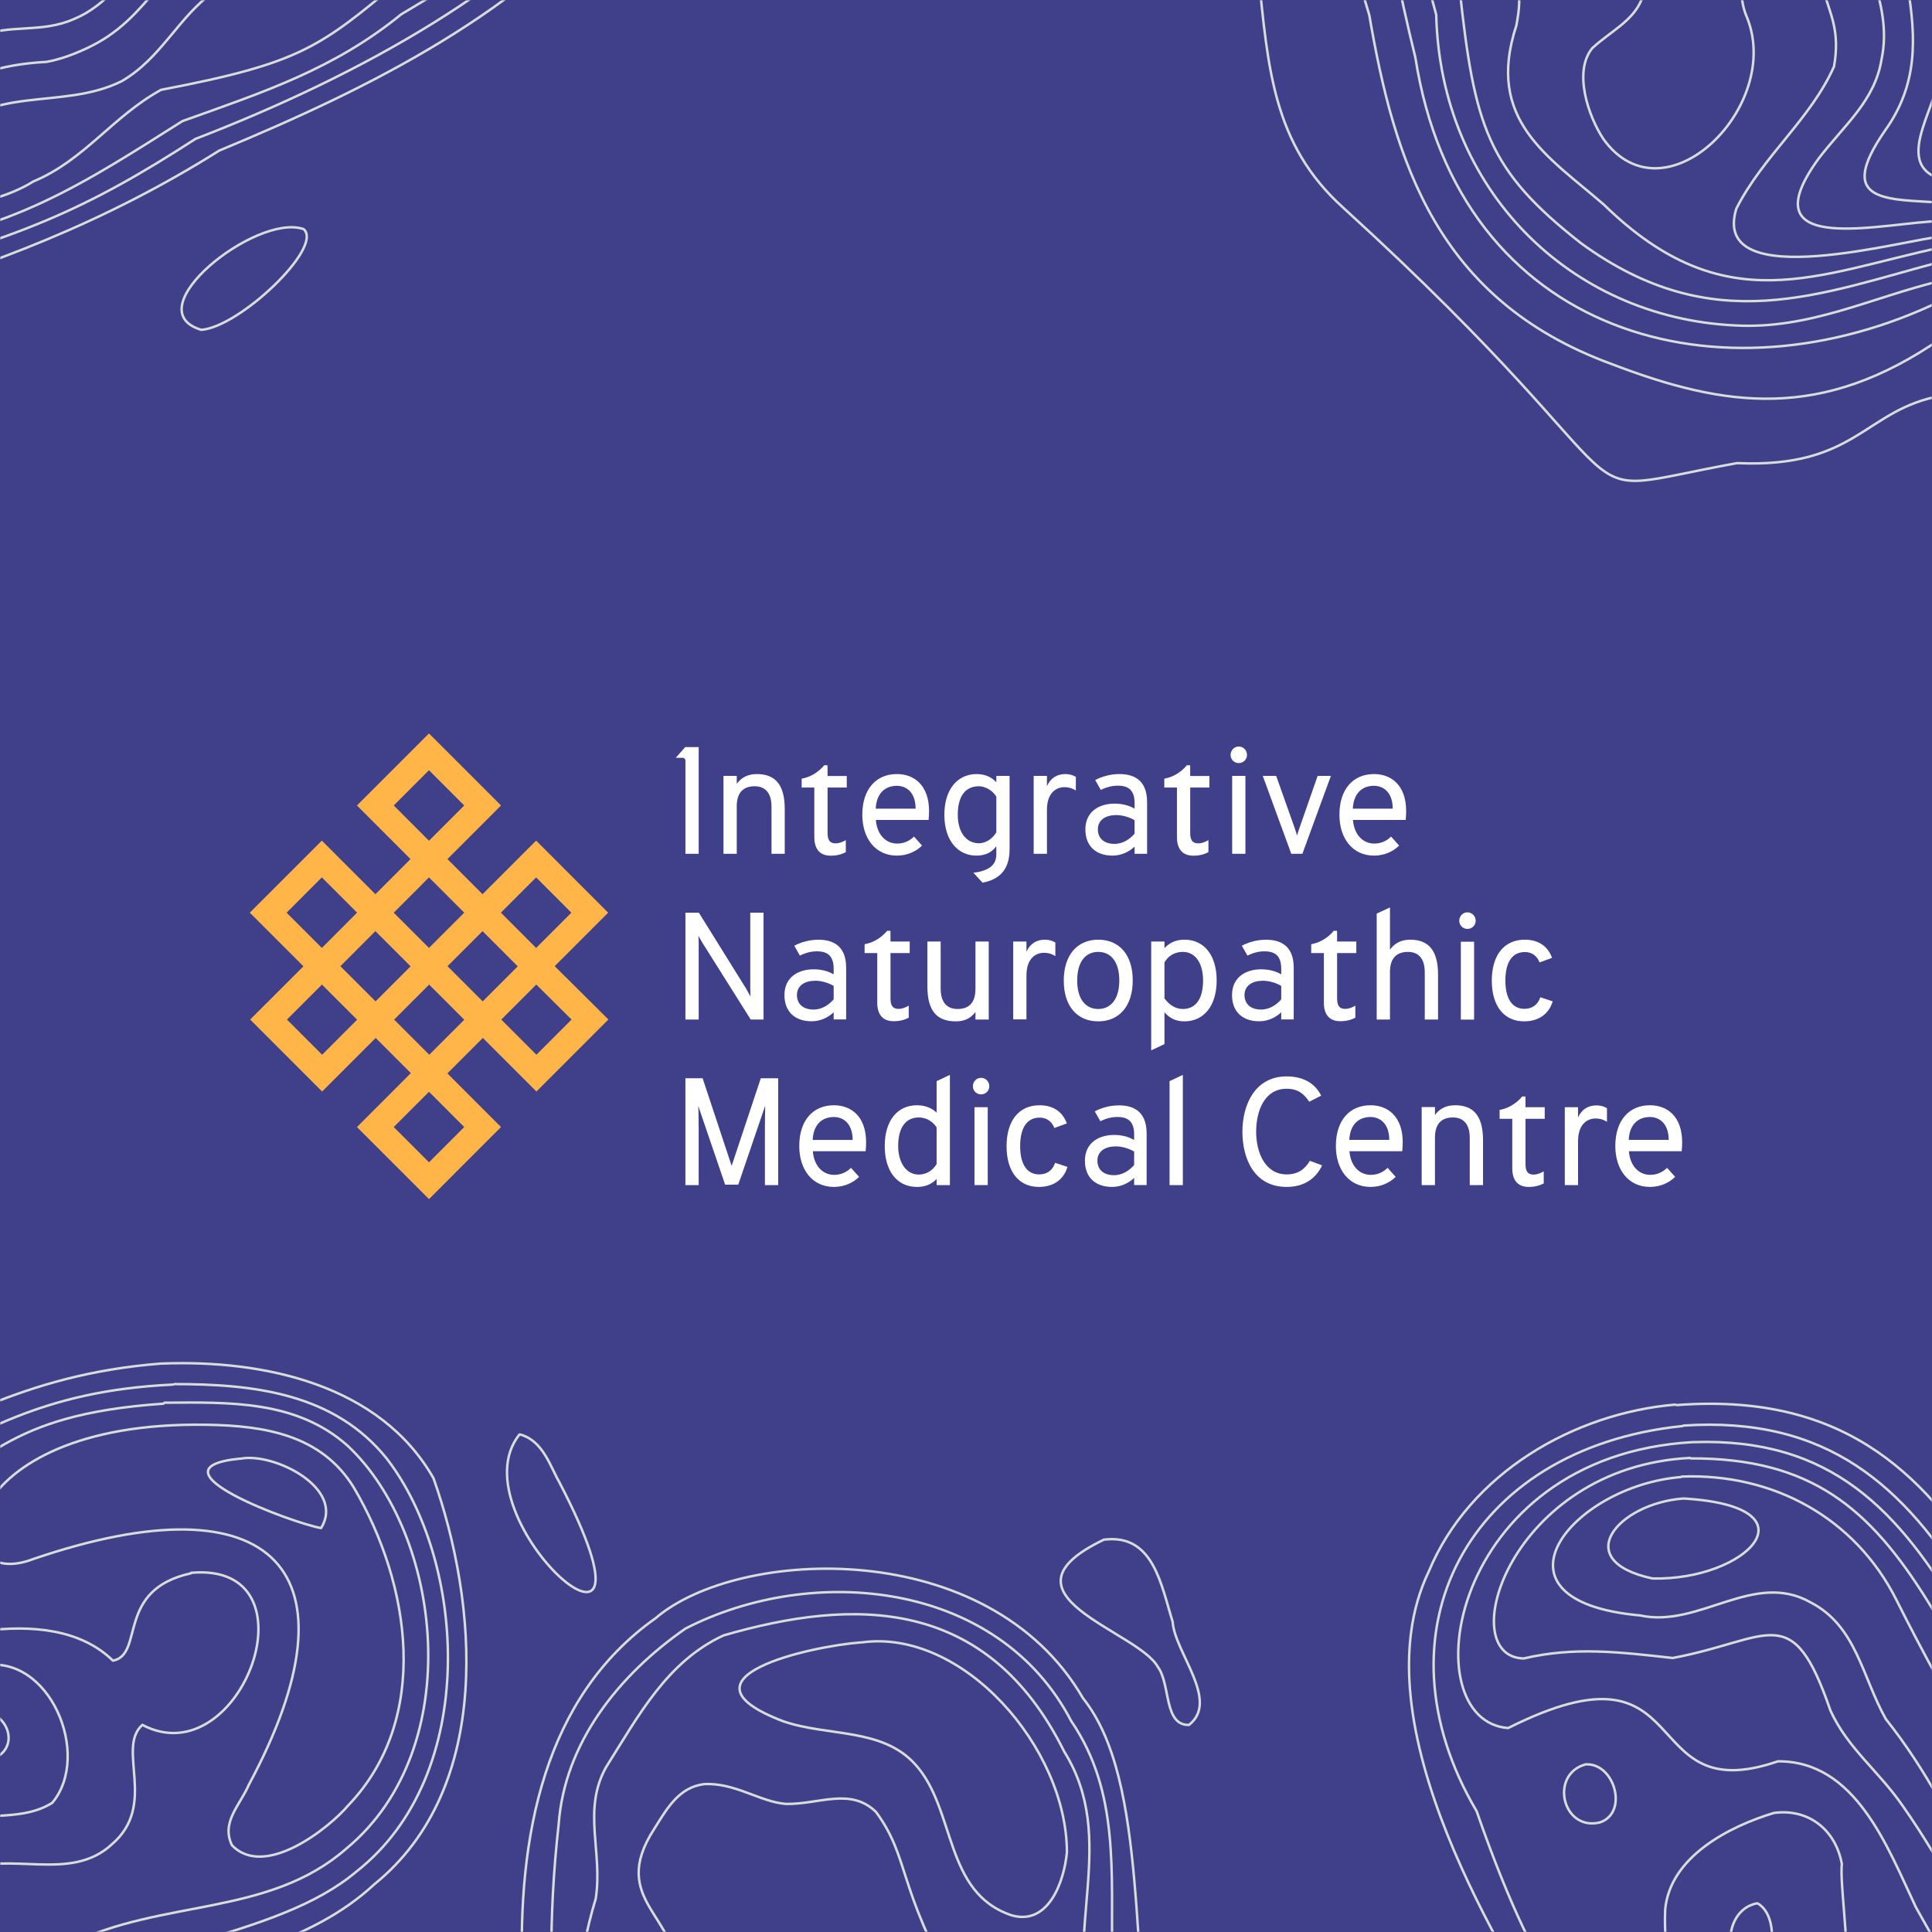 <?xml version="1.0" encoding="UTF-8"?>
<svg width="1570px" height="1570px" viewBox="0 0 1570 1570" version="1.1" xmlns="http://www.w3.org/2000/svg" xmlns:xlink="http://www.w3.org/1999/xlink">
    <rect x="0" y="0" width="1570" height="1570" fill="#808080" stroke="none"/>
    <!-- Generator: Sketch 54.1 (76490) - https://sketchapp.com -->
    <title>Group 3 Copy 4</title>
    <desc>Created with Sketch.</desc>
    <defs>
        <rect id="path-1" x="0" y="0" width="1570" height="1570"></rect>
        <rect id="path-3" x="0" y="0" width="1570" height="1570"></rect>
    </defs>
    <g id="Integrative" stroke="none" stroke-width="1" fill="none" fill-rule="evenodd">
        <g id="seeking---CofV" transform="translate(-834, -9975)">
            <g id="Group-3-Copy-4" transform="translate(834, 9975)">
                <mask id="mask-2" fill="white">
                    <use xlink:href="#path-1"></use>
                </mask>
                <use id="Rectangle-Copy-2" fill="#3F4089" xlink:href="#path-1"></use>
                <g id="MITOCHONDRIA-split-purple-lilacpastel-SPLIT-Copy-2" mask="url(#mask-2)">
                    <mask id="mask-4" fill="white">
                        <use xlink:href="#path-3"></use>
                    </mask>
                    <use id="Rectangle" fill="#3F4089" fill-rule="evenodd" xlink:href="#path-3"></use>
                    <g id="Group" stroke-width="1" fill-rule="evenodd" mask="url(#mask-4)" stroke="#D9DCDB" stroke-linecap="round" stroke-linejoin="round">
                        <g transform="translate(-1963, -612.25)" id="Path" stroke-width="2">
                            <path d="M1828.174,201.426 C1818.382,265.272 1781.176,321.676 1753.369,380.43 C1691.88,528.491 1597.493,657.751 1527.78,801.895 C1509.373,855.557 1530.13,926.062 1584.569,942.513 C1620.6,957.398 1649.582,756.458 1653.89,748.624 C1667.207,700.837 1713.813,680.077 1746.319,645.608 C1769.818,620.54 1781.176,588.421 1811.724,569.228 C1832.482,553.168 1864.597,541.809 1873.605,515.565 C1877.13,453.286 1845.798,413.333 1909.245,373.772 C1917.078,368.68 1927.652,363.979 1928.827,354.187 C1929.219,341.261 1915.119,334.602 1907.678,324.026 C1895.929,299.741 1911.986,272.714 1936.66,269.972 C1970.733,271.931 2029.089,264.88 2048.28,278.198 C2068.254,309.142 2085.486,363.588 2076.087,392.573 C2029.872,463.862 2054.546,505.773 2030.655,557.477 C2025.172,569.228 2016.164,584.112 2006.373,594.296 C1943.318,645.608 1954.676,680.077 1939.402,741.182 C1919.428,790.535 1867.338,808.945 1832.09,848.115 C1823.866,857.515 1819.166,866.916 1814.466,879.842 C1790.575,966.798 1728.304,956.223 1689.922,1004.009 C1696.972,1064.722 1807.808,1036.128 1834.44,1004.401 C1975.041,864.174 1945.276,838.714 1986.008,792.102 C2062.379,729.039 2090.577,651.875 2123.867,568.444 C2163.424,510.473 2198.672,461.903 2216.688,393.748 C2244.103,329.118 2270.735,271.931 2276.218,200.642" transform="translate(1898.718, 620.142) rotate(36) translate(-1898.718, -620.142) "></path>
                            <path d="M1786.787,194.657 C1631.017,608.746 1442.762,763.099 1481.901,881.41 C1502.644,976.607 1596.967,1063.97 1679.157,1076.506 C1827.882,1101.97 1922.596,945.658 1988.348,835.182 C2054.883,749.387 2109.285,665.551 2149.598,564.869 C2220.046,449.692 2282.276,329.814 2291.669,194.265" transform="translate(1884.169, 636.765) rotate(36) translate(-1884.169, -636.765) "></path>
                            <path d="M1805.435,195.785 C1795.251,253.786 1761.565,307.085 1736.105,361.559 C1650.323,575.535 1474.059,775.012 1499.911,866.324 C1512.054,940.393 1571.983,992.907 1630.346,1033.665 C1792.118,1133.207 1916.678,945.879 1980.916,823.607 C2065.915,718.578 2095.292,670.375 2134.07,570.049 C2213.976,446.601 2273.906,313.355 2281.349,195.785" transform="translate(1889.349, 628.785) rotate(36) translate(-1889.349, -628.785) "></path>
                            <path d="M213,357 C278.724,528.157 445.382,778.823 506.02,824.256 C633.556,956.247 743.488,993.846 879.24,877.13 C926.968,835.614 949.267,778.823 955.135,716.548 C981.738,558.707 864.765,465.491 795.128,357"></path>
                            <path d="M263,358 C323.283,533.71 455.984,733.291 542.102,802.557 C732.346,1026.401 930.027,838.56 916.326,665.59 C900.668,511.795 783.626,443.703 755.833,358"></path>
                            <path d="M289,357 C339.539,529.522 464.517,713.415 557.76,785.953 C616.527,850.257 689.79,914.561 775.198,872.606 C854.337,838.494 899,760.467 899,676.166 C887.247,504.036 764.228,448.75 741.113,357"></path>
                            <path d="M613.479,357 C606.833,387.583 576.729,413.461 565,440.908 C590.022,522.855 679.161,539.715 742.496,580.101 C771.037,602.842 770.646,636.562 785.111,669.106 C799.968,704.786 813.26,733.801 811.306,777.324 C808.96,829.08 862.521,737.33 864.476,722.823 C875.814,645.188 859.003,574.612 825.38,509.916 C790.194,456.592 741.714,421.303 724.121,357"></path>
                            <path d="M0,924 C233.58,922.039 356.249,705.948 255.527,509.859 C228.877,453.777 186.551,414.559 147.359,366.713 C103.073,318.867 66.625,257.295 0,242"></path>
                            <path d="M0,898.84 C196.262,905.105 318.094,726.543 249.931,555.422 C217.416,457.918 39.958,268.392 0,268"></path>
                            <path d="M0,287 C30.126,297.577 51.253,319.906 73.945,343.41 C400.632,662.675 200.316,884.006 0,878.914"></path>
                            <path d="M0.783,306 C311.455,535.319 268.806,858.948 0,856.991"></path>
                            <path d="M658.063,358 C625.149,399.499 669.427,444.912 674.913,491.5 C690.194,525.169 727.811,534.174 756.415,557.272 C804.612,594.073 840.269,658.278 822.245,554.923 C811.665,503.245 770.913,475.449 736.04,438.648 C714.88,413.984 714.88,383.839 694.113,358"></path>
                            <path d="M1,415 C83.902,529.551 -24.146,575.684 19.466,619.081 C53.649,639.411 105.512,612.435 131.836,645.275 C150.696,680.852 101.19,714.866 69.365,702.355 C39.112,689.454 29.289,656.222 1,637.847"></path>
                            <path d="M0,336 C50.177,367.635 92.514,415.283 125.05,466.445 C196.004,567.209 87.81,564.865 76.441,517.217 C52.529,470.351 41.161,418.407 0.784,382.085"></path>
                            <path d="M1002.688,179 C962.582,216.61 1012.812,266.364 1055.254,268.715 C1099.253,273.416 1137.802,218.96 1111.324,179"></path>
                            <path d="M452,178.79 C479.391,241.568 536.913,257.756 542,178"></path>
                            <path d="M132,179 C83.43,230.305 54.445,207.59 0,203.282"></path>
                            <path d="M1,450 C8.221,472.895 12.233,500.132 1,525"></path>
                            <path d="M370,179.765 C379.596,193.532 406.465,208.447 408,179"></path>
                            <path d="M534.677,987.002 C508.264,986.611 456.622,1037.855 489.736,1049.982 C514.966,1051.155 580.801,994.826 535.466,987.002"></path>
                            <path d="M546.761,957.041 C494.396,959.401 400.608,1062.432 426.4,1087.994 C487.362,1132.038 701.51,953.895 547.151,957.041"></path>
                            <path d="M873.134,955 C799.379,1002.792 908.835,992.215 873.919,955"></path>
                            <path d="M646.06,685 C625.368,696.752 565.245,727.309 573.834,740.236 C615.608,798.607 692.519,894.585 765.135,835.431 C803.786,804.091 782.704,809.184 750.69,811.534 C566.026,801.349 700.327,692.443 646.841,685"></path>
                            <path d="M1019.061,663 C1009.69,667.709 1003.834,678.696 1001.881,689.291 C974.55,827.812 1073.333,664.57 1019.842,663"></path>
                            <path d="M533.957,524 C510.052,534.221 536.7,582.968 536.7,601.838 C559.429,716.629 599.793,646.26 657.008,626.997 C674.25,621.101 686.791,630.142 706.777,630.929 C744.005,613.238 678.169,584.54 660.535,577.464 C617.428,555.056 585.293,525.179 534.349,524"></path>
                            <path d="M371.243,446 C354.397,455.408 371.635,476.577 375.944,493.041 C393.182,548.707 424.523,587.124 458.607,632.206 C527.557,731.777 518.939,675.327 497.783,605.941 C486.814,580.852 468.009,561.643 454.689,535.771 C432.75,483.633 425.307,458.544 372.027,446"></path>
                            <path d="M2165.372,358.898 C2213.07,463.041 2172.8,440.725 2170.063,507.674 C2172.018,552.698 2145.432,585.586 2128.621,626.303 C2117.282,659.19 2125.884,695.21 2110.636,729.271 C2085.223,777.819 2022.668,794.654 2021.104,855.731 C2019.54,942.255 2084.832,877.264 2100.471,837.329 C2123.929,798.961 2121.583,756.677 2140.741,715.96 C2220.499,631.001 2224.799,611.817 2245.912,528.816 C2268.979,470.48 2304.166,423.89 2308.076,358.507" transform="translate(2164.576, 628.507) rotate(36) translate(-2164.576, -628.507) "></path>
                            <path d="M373,2582 C436.692,2611.413 392.265,2672.201 399.342,2719.655 C403.666,2750.637 437.478,2755.735 458.316,2776.521 C493.307,2891.037 459.888,2907.116 373,2933"></path>
                            <path d="M2157.776,1797.593 C2079.523,1805.537 2202.38,1850.425 2223.899,1854 C2243.854,1821.824 2185.947,1792.429 2158.558,1797.593"></path>
                            <path d="M2130.722,1770.065 C1921.288,1766.535 1914.241,1908.53 1990.186,1879.111 C2185.918,1812.428 2258.731,1888.525 2165.171,2062.685 C2158.124,2079.159 2142.466,2092.888 2151.469,2111.716 C2178.089,2139.566 2230.545,2097.595 2245.812,2079.551 C2313.536,2008.946 2296.703,1899.508 2250.51,1821.058 C2224.282,1778.302 2178.089,1770.849 2131.505,1770.065"></path>
                            <path d="M2095.84,1752.91 C1963.901,1761.926 1954.504,1803.87 1882.858,1836.014 C1749.352,1854.046 1738.39,1885.015 1662.436,1956.751 C1542.634,1927.351 1507.006,1974.783 1425.18,2021.824 C1335.916,2073.568 1257.613,2153.537 1249,2261.337 C1253.698,2330.33 1306.944,2380.898 1357.84,2423.627 C1398.558,2452.635 1455.327,2458.907 1491.346,2417.747 C1504.657,2402.458 1468.638,2370.706 1503.091,2364.042 C1509.747,2364.826 1515.62,2370.314 1516.011,2378.938 C1518.752,2452.635 1646.776,2366.786 1669.092,2351.106 C1730.168,2322.49 1789.286,2295.834 1845.664,2257.417 C1903.608,2233.505 1961.16,2219.393 2019.495,2192.345 C2095.057,2155.105 2181.19,2170.001 2244.615,2114.336 C2343.275,2032.408 2322.134,1858.75 2245.398,1787.014 C2203.897,1750.166 2149.869,1751.734 2096.623,1752.126"></path>
                            <path d="M2103.586,1737.392 C1995.53,1742.484 1946.983,1777.74 1876.903,1811.038 C1773.936,1832.975 1726.955,1859.612 1660.79,1900.353 C1626.729,1919.939 1583.271,1920.331 1545.295,1935.217 C1459.946,1975.566 1378.904,2024.924 1310.781,2089.952 C1230.131,2179.267 1190.98,2287.777 1274.762,2377.092 C1326.05,2444.078 1400.045,2491.87 1483.828,2467.582 C1564.087,2445.254 1629.469,2404.905 1699.158,2360.639 C1768.846,2330.084 1827.573,2289.344 1898.436,2262.314 C2069.916,2193.761 2188.152,2187.493 2252.751,2133.042 C2352.977,2054.304 2342.015,1881.55 2277.416,1797.719 C2234.741,1744.443 2169.359,1737 2104.761,1737"></path>
                            <path d="M2094.053,1720.309 C1977.755,1729.322 1916.669,1775.169 1849.318,1798.289 C1768.262,1813.179 1702.477,1850.014 1630.035,1886.457 C1573.257,1908.009 1520.394,1919.373 1469.881,1954.64 C1305.027,2038.498 1102.582,2234.819 1269.394,2403.317 C1332.437,2480.122 1411.144,2512.646 1498.857,2485.608 C1541.148,2473.068 1579.914,2455.043 1618.288,2432.707 C1975.797,2198.768 2163.362,2239.913 2267.13,2143.516 C2364.633,2064.752 2350.927,1914.279 2315.294,1813.571 C2271.829,1737.159 2177.067,1717.174 2094.836,1720.309"></path>
                            <path d="M1894.373,854.727 C1849.339,896.291 1809.787,946.872 1776.892,1002.16 C1776.109,1043.723 1901.422,970.007 1910.821,956.675 C1931.184,940.599 1918.261,920.209 1912.779,897.859 C1908.08,887.272 1915.128,856.688 1895.157,854.727" transform="translate(1849.389, 934.727) rotate(36) translate(-1849.389, -934.727) "></path>
                            <path d="M3390.503,2159 C3369.295,2163.315 3364.582,2190.772 3372.829,2205.677 C3398.358,2241.764 3415.638,2172.729 3391.288,2159"></path>
                            <path d="M1746.532,793.967 C1721.484,796.328 1682.348,849.851 1709.743,854.967 C1730.095,851.031 1770.797,801.051 1747.315,793.967" transform="translate(1727.401, 824.467) rotate(36) translate(-1727.401, -824.467) "></path>
                            <path d="M2385.085,1778 C2331.105,1845.777 2516.124,2006.013 2417.551,1816.786 C2410.119,1803.857 2404.252,1783.093 2385.867,1778"></path>
                            <path d="M3404.811,2085.425 C3368.332,2096.38 3320.086,2121.031 3316.163,2164.072 C3313.417,2236.85 3345.189,2299.454 3421.285,2290.063 C3486.79,2294.367 3456.587,2158.985 3459.725,2126.9 C3455.018,2100.685 3434.229,2081.903 3405.203,2085.425"></path>
                            <path d="M3251.621,2046.003 C3221.941,2053.945 3232.485,2100.403 3262.946,2093.255 C3286.377,2085.711 3275.443,2045.606 3252.402,2046.003"></path>
                            <path d="M750.488,2404.39 C715.896,2410.636 546.865,2478.953 635.311,2506.28 C679.338,2519.552 704.889,2481.295 737.909,2455.53 C761.888,2436.011 807.094,2404 751.275,2404"></path>
                            <path d="M1028.861,2453 C954.51,2497.399 982.294,2572.955 1041.774,2539.85 C1070.732,2521.546 1064.079,2453.779 1029.643,2453"></path>
                            <path d="M1551.415,1984.374 C1452.621,2029.831 1315.409,2089.395 1306,2184.619 C1306.784,2191.28 1311.488,2194.807 1319.721,2192.064 C1462.814,2126.622 1433.412,2112.123 1491.825,2063.139 C1514.171,2043.938 1541.614,2041.587 1566.312,2024.344 C1589.05,2008.278 1579.249,1980.455 1552.591,1984.374"></path>
                            <path d="M1539.11,529.885 C1490.648,546.343 1458.341,636.86 1516.258,654.885 C1558.81,646.656 1566.296,542.424 1539.898,529.885" transform="translate(1520.253, 592.385) rotate(36) translate(-1520.253, -592.385) "></path>
                            <path d="M1947.605,1965.531 C1897.161,1970.628 1877.217,1997.29 1854.146,2033.361 C1839.678,2056.885 1804.093,2067.472 1809.567,2099.622 C1833.421,2150.2 1892.859,2104.719 1928.053,2092.957 C1954.252,2084.331 1981.625,2092.172 2005.479,2077.274 C2037.935,2038.458 2003.133,1955.337 1948.778,1965.924"></path>
                            <path d="M778.195,2505 C737.128,2506.568 721.092,2555.166 687.456,2571.627 C656.558,2576.722 623.705,2566.14 592.807,2581.817 C566.993,2595.926 534.139,2600.629 507.152,2616.306 C478.992,2635.119 435.97,2679.406 486.032,2699.002 C547.828,2731.532 550.175,2654.323 595.935,2654.323 C691.367,2673.919 658.514,2646.092 705.839,2599.062 C717.963,2592.399 727.35,2594.75 742.603,2596.318 C851.333,2615.522 845.467,2507.743 778.977,2505.392"></path>
                            <path d="M3059.18,2530.037 C3008.277,2541.762 3047.042,2615.236 3090.114,2607.419 C3147.282,2603.12 3092.463,2528.083 3059.963,2530.037"></path>
                            <path d="M1823.972,514.589 C1788.326,523.588 1780.884,561.933 1756.598,587.365 C1734.662,611.233 1703.326,615.537 1682.957,643.317 C1666.897,662.489 1683.741,692.225 1670.031,712.963 C1608.141,768.131 1618.717,840.516 1678.648,805.302 C1714.294,777.131 1677.865,733.308 1697.45,708.267 C1868.626,636.274 1864.318,508.329 1824.755,514.981" transform="translate(1737.875, 664.589) rotate(36) translate(-1737.875, -664.589) "></path>
                            <path d="M3330.727,1830 C3278.112,1833.937 3237.968,1880.388 3305.784,1894.953 C3381.784,1896.921 3441.805,1836.692 3331.507,1830"></path>
                            <path d="M934.078,2634 C926.901,2635.573 920.92,2641.474 918.927,2649.735 C868.291,2798.036 1014.616,2639.901 934.476,2634"></path>
                            <path d="M760.977,2661.005 C749.848,2660.616 749.464,2683.939 765.582,2676.554 C774.025,2673.055 772.49,2662.56 761.745,2661.005"></path>
                            <path d="M3328.996,1812.538 C3239.28,1819.982 3164.844,1913.235 3295.695,1924.989 C3343.883,1935.568 3388.153,1888.158 3434.382,1914.41 C3471.6,1933.609 3476.301,1975.142 3495.498,2009.23 C3564.058,2095.429 3575.028,2179.67 3643.979,2225.904 C3687.074,2254.899 3652.206,2187.115 3642.02,2164.781 C3596.575,2077.798 3547.604,1999.434 3504.117,1912.451 C3470.425,1845.45 3403.824,1809.403 3329.779,1812.146"></path>
                            <path d="M3336.419,1797 C3189.849,1804.443 3143.213,1958.791 3201.214,1959.966 C3242.755,1950.172 3279.594,1954.873 3322.311,1959.574 C3401.866,1944.688 3419.11,1910.998 3450.462,2002.275 C3464.57,2033.222 3489.26,2050.851 3509.247,2079.84 C3542.95,2127.633 3565.288,2176.993 3599.776,2225.178 C3634.263,2267.486 3675.412,2299.218 3697.359,2351.711 C3838.05,2514.677 3922.701,2455.524 3833.74,2665.499 C3829.037,2686.654 3819.239,2715.251 3846.672,2723.869 C3916.038,2727.395 3957.188,2658.84 3970.512,2598.903 C3988.54,2540.533 3959.539,2497.441 3921.525,2457.091 C3888.214,2417.133 3859.997,2385.01 3818.064,2353.278 C3778.482,2316.063 3750.657,2274.538 3715.778,2233.404 C3528.058,1961.141 3532.369,1796.608 3336.811,1797.392"></path>
                            <path d="M3338.511,1784.168 C3139.227,1795.531 3109.472,2010.638 3188.559,2016.515 C3344.775,1938.152 3290.354,2083.907 3407.81,2043.55 C3470.845,2043.159 3496.685,2112.902 3519.785,2161.879 C3549.54,2214.382 3573.032,2263.359 3625.887,2295.096 C3642.331,2309.202 3652.51,2323.699 3662.298,2344.465 C3709.672,2415.384 3785.627,2456.133 3834.175,2527.051 C3840.831,2590.526 3798.156,2544.683 3768.792,2539.59 C3700.667,2545.859 3725.724,2614.818 3754.697,2650.474 C3776.23,2685.345 3736.687,2702.193 3740.994,2733.539 C3759.787,2775.855 3819.689,2775.855 3858.841,2756.656 C3971.99,2715.907 4031.893,2561.139 3956.33,2473.373 C3900.734,2393.834 3821.255,2344.465 3764.093,2267.277 C3560.111,2017.691 3562.46,1776.724 3339.294,1784.168"></path>
                            <path d="M3330.183,1771.109 C3155.166,1789.132 3077.251,1939.19 3162.997,2084.154 C3218.204,2243.224 3250.31,2249.492 3290.246,2323.934 C3342.321,2411.696 3395.569,2499.067 3462.131,2578.602 C3556.491,2663.621 3647.719,2749.033 3769.878,2791.347 C3872.069,2811.329 3969.953,2714.555 3993.053,2631.494 C4023.593,2541.381 3991.879,2490.447 3939.804,2433.245 C3878.333,2357.236 3798.068,2304.344 3744.819,2220.108 C3578.808,1999.134 3565.888,1755.045 3330.966,1770.717"></path>
                            <path d="M3324.214,1753.674 C3241.976,1760.724 3157.388,1809.29 3124.101,1889.188 C3064.185,2013.735 3187.542,2203.297 3232.186,2279.278 C3279.962,2389.334 3314.424,2415.183 3356.718,2471.581 C3453.054,2633.336 3670.007,2803.315 3787.881,2813.89 C3897.532,2817.806 3990.344,2716.759 4011.883,2625.503 C4065.925,2436.332 3835.266,2351.343 3758.511,2209.171 C3595.992,1998.852 3588.552,1734.092 3325.389,1754.066"></path>
                            <path d="M1923.169,371.124 C1874.209,380.524 1885.959,419.3 1885.959,453.376 C1893.793,510.169 1836.216,512.519 1807.232,544.636 C1740.646,642.947 1674.06,643.73 1664.268,701.307 C1658.001,758.491 1618.05,810.584 1629.409,867.377 C1649.384,917.512 1731.246,883.436 1748.48,854.844 C1770.805,816.068 1764.93,774.55 1810.757,752.616 C1925.128,666.056 1887.918,636.289 1925.519,560.695 C1940.011,537.195 1965.471,528.578 1979.963,503.511 C2008.947,456.901 1991.322,360.549 1923.953,371.908" transform="translate(1810.388, 631.985) rotate(36) translate(-1810.388, -631.985) "></path>
                            <path d="M2860.287,1863.314 C2766.49,1908.165 2887.53,1937.278 2903.877,1966.785 C2914.385,1980.949 2908.547,2014.39 2929.175,2013.997 C2954.473,1994.325 2917.499,1954.983 2915.942,1930.197 C2906.601,1900.296 2900.374,1858.986 2861.065,1863.314"></path>
                            <path d="M2118.232,1890.759 C2056.758,1904.097 2080.643,1956.665 2054.8,1961.765 C2002.723,1910.766 1896.22,1946.858 1847.275,1966.081 C1836.703,1975.104 1837.095,1979.027 1829.264,1991.972 C1809.686,2032.772 1765.832,2042.187 1736.465,2077.494 C1702.008,2108.878 1668.726,2072.786 1629.57,2066.509 C1588.848,2066.117 1551.259,2076.709 1513.278,2093.97 C1474.905,2112.801 1472.556,2163.015 1434.183,2182.238 C1303.012,2214.799 1331.204,2322.681 1399.335,2306.597 C1424.786,2294.436 1428.31,2268.152 1454.936,2247.36 C1518.368,2212.053 1541.47,2342.296 1606.86,2300.712 C1622.13,2292.082 1626.046,2286.197 1636.618,2271.29 C1687.912,2184.199 1718.845,2224.606 1783.452,2202.637 C1832.396,2174.784 1880.949,2159.092 1931.068,2132.808 C1971.007,2115.939 2019.952,2142.223 2053.626,2111.232 C2091.606,2079.063 2057.15,2033.164 2078.685,2013.941 C2158.954,2056.31 2223.169,1880.952 2118.232,1890.367"></path>
                            <path d="M1585.751,2107 C1475.545,2114.081 1489.614,2216.751 1574.809,2246.254 C1608.809,2252.548 1624.05,2217.538 1650.233,2196.689 C1731.52,2140.437 1642.808,2107 1586.533,2107.393"></path>
                            <path d="M1939.281,2003.777 C1902.908,2017.585 1919.725,2053.256 1956.099,2041.749 C1981.912,2033.695 1969.005,1997.256 1940.063,2003.777"></path>
                            <path d="M3046.981,2904 C3047.763,2844.426 3024.288,2788.379 3005.508,2731.548 C2965.992,2604.169 2932.344,2479.142 2903,2348.628 C2881.09,2206.747 2896.74,2059.379 2843.138,1992.358 C2766.453,1859.884 2562.61,1869.683 2495.706,1927.297 C2314.947,2055.068 2406.892,2378.807 2438.974,2527.35 C2461.667,2655.905 2478.882,2779.365 2515.269,2904"></path>
                            <path d="M3031,2901.826 C3018.852,2792.215 2974.965,2685.737 2938.914,2580.433 C2919.321,2502.531 2905.214,2428.936 2884.054,2351.425 C2879.744,2299.752 2876.217,2253.951 2866.812,2201.886 C2865.637,2134.162 2873.082,2068.788 2833.505,2010.851 C2774.334,1896.934 2623.47,1882.45 2520.02,1935.689 C2465.944,1973.27 2421.664,2028.467 2416.962,2095.016 C2400.112,2244.164 2420.097,2386.266 2462.809,2528.368 C2480.834,2655.594 2501.211,2780.863 2541.572,2903"></path>
                            <path d="M3016,2903 C3013.648,2845.019 2988.948,2788.997 2971.305,2732.192 C2957.19,2677.345 2934.451,2629.158 2913.279,2575.487 C2903.87,2535.135 2899.165,2495.175 2888.971,2453.257 C2881.13,2417.607 2867.408,2389.008 2858.782,2352.574 C2855.254,2324.367 2857.214,2289.5 2851.333,2258.943 C2826.241,2181.766 2872.505,2107.331 2827.809,2035.638 C2765.079,1909.099 2656.478,1910.666 2551.013,1941.224 C2505.141,1962.379 2482.009,2006.256 2455.349,2048.566 C2436.138,2083.433 2452.997,2117.125 2447.116,2155.126 C2431.041,2208.405 2429.081,2253.066 2439.274,2307.521 C2444.371,2377.255 2459.27,2435.236 2485.538,2499.093 C2504.749,2636.602 2513.767,2772.543 2570.224,2901.825"></path>
                            <path d="M2810.412,2903 C2842.895,2848.509 2832.719,2818.323 2824.892,2765.791 C2889.859,2594.085 2720.789,2561.547 2777.146,2468.637 C2822.935,2391.408 2761.491,2388.272 2739.183,2338.877 C2728.616,2303.595 2756.403,2265.96 2739.183,2228.326 C2691.828,2144.433 2702.395,2122.479 2674.999,2084.845 C2654.257,2064.46 2628.818,2078.573 2601.814,2078.181 C2580.68,2076.612 2559.938,2060.539 2534.89,2062.108 C2514.931,2064.852 2505.538,2080.925 2494.58,2098.566 C2456.617,2156.977 2517.279,2170.306 2511.017,2217.741 C2467.184,2360.83 2563.46,2337.701 2550.545,2443.155 C2553.676,2493.334 2611.598,2483.534 2591.638,2542.73 C2584.985,2563.899 2563.851,2599.573 2579.115,2620.742 C2594.378,2641.912 2625.687,2656.809 2620.991,2688.955 C2595.552,2838.708 2654.648,2777.16 2712.179,2810.482 C2737.618,2833.612 2743.097,2872.422 2759.534,2903"></path>
                            <path d="M2662.49,1946.917 C2621.395,1950.062 2506.329,1975.619 2599.477,2011.005 C2635.876,2023.586 2679.71,2016.116 2706.715,2045.997 C2739.983,2082.563 2729.807,2150.189 2784.991,2168.668 C2814.736,2177.318 2827.652,2141.932 2830,2117.555 C2830,2032.629 2745.462,1935.515 2663.272,1946.917"></path>
                            <path d="M1953.756,191.642 C1949.059,218.697 1938.099,241.046 1932.228,270.453 C1913.44,303.781 1897.392,336.717 1882.518,374.751 C1853.161,435.917 1832.807,506.494 1792.1,564.132 C1761.569,587.658 1691.114,733.125 1750.609,691.955 C1874.689,612.36 1817.151,590.403 1872.732,546.096 C1959.236,493.555 1929.097,498.26 1940.056,423.762 C1976.458,312.015 1919.311,271.238 2026.56,230.068 C2079.402,223.402 2135.375,254.77 2158.468,191.25" transform="translate(1942.968, 445.25) rotate(36) translate(-1942.968, -445.25) "></path>
                            <path d="M2178.624,776.494 C2139.822,788.584 2106.168,910.26 2159.619,891.54 C2183.376,871.651 2200.401,780.004 2179.416,776.494" transform="translate(2160.41, 834.994) rotate(36) translate(-2160.41, -834.994) "></path>
                            <path d="M3540.608,887.193 C3443.477,954.531 3365.146,943.569 3272.324,907.943 C3130.152,855.873 3096.078,742.728 3075.712,624.494 C3032.63,484.727 3040.071,337.522 3015.788,193.449 C2970.356,166.435 2978.189,371.583 2976.623,383.719 C2974.664,453.015 2963.306,521.92 2985.631,591.216 C2993.464,667.168 2997.381,729.417 3054.171,780.704 C3325.589,1028.134 3219.058,1016.781 3374.546,988.592 C3472.46,992.899 3477.943,944.744 3541,933.782"></path>
                            <path d="M3075.994,2 C3051.747,219.523 3059.959,443.71 3113.148,658.881 C3148.737,886.595 3362.663,943.033 3541,856.416"></path>
                            <path d="M3102.321,1 C3072.58,206.004 3073.754,421.592 3130.105,624.244 C3133.627,766.532 3238.894,870.014 3372.337,876.677 C3433.385,880.205 3483.475,853.943 3541,840.223"></path>
                            <path d="M3134.554,1 C3095.397,67.229 3104.795,149.134 3106.361,223.984 C3097.355,350.956 3104.795,481.455 3149.042,602.548 C3161.18,715.412 3171.753,750.29 3247.717,809.857 C3355.789,888.627 3442.325,850.613 3541,824.749"></path>
                            <path d="M3208.944,2 C3099.303,42.342 3116.924,126.551 3136.895,215.068 C3121.623,291.835 3117.707,352.152 3132.196,425.394 C3144.726,526.445 3154.515,541.328 3194.848,597.337 C3199.155,608.304 3197.589,620.446 3195.239,632.979 C3169.787,710.138 3221.475,739.513 3266.506,778.68 C3364.791,874.639 3439.582,834.689 3541,813.147"></path>
                            <path d="M3446.752,2 C3399.824,129.284 3427.59,132.418 3417.813,200.564 C3414.293,230.329 3396.304,247.561 3392.393,277.718 C3416.249,338.031 3454.573,391.295 3462.004,458.658 C3462.786,476.282 3460.439,489.598 3455.747,508.005 C3420.159,614.532 3463.568,607.483 3453.4,666.229 C3434.238,709.31 3395.913,738.683 3374.013,781.764 C3352.113,853.044 3515.58,805.655 3541,804.48"></path>
                            <path d="M3460.857,2 C3440.627,64.295 3435.569,129.332 3439.07,196.328 C3412.615,310.731 3501.318,409.462 3477.586,525.433 C3467.86,573.623 3502.485,611.235 3491.98,660.6 C3486.534,694.294 3461.635,713.884 3441.016,740.918 C3380.714,823.585 3496.649,792.242 3541,791.85"></path>
                            <path d="M3472.533,1 C3455.657,59.366 3452.125,118.516 3453.694,181.192 C3443.883,280.689 3479.205,358.642 3494.904,448.346 C3490.587,568.996 3547.887,644.206 3494.904,718.242 C3453.694,777.783 3496.474,773.866 3542,777"></path>
                            <path d="M3484.597,2 C3447.387,145.065 3472.063,294.402 3505.748,437.467 C3510.84,504.101 3530.424,561.327 3541,626"></path>
                            <path d="M3497.452,2 C3456.258,176.458 3500.591,361.502 3541,534"></path>
                            <path d="M3508.034,2 C3481.585,158.045 3512.634,319.955 3541,476"></path>
                            <path d="M3246.543,1 C3225.065,43.832 3196.948,47.368 3162.973,69.766 C3139.932,92.557 3136.027,149.928 3169.221,158.966 C3201.243,160.145 3217.254,130.281 3241.857,116.527 C3262.945,105.918 3282.47,110.24 3306.682,103.56 C3343,88.235 3331.285,34.794 3330.894,1"></path>
                            <path d="M3521.092,0 C3511.138,69.892 3508.075,142.925 3525.303,214.779 C3534.874,279.959 3533.726,339.642 3541,406"></path>
                            <path d="M3537.395,1 C3535.793,53.967 3524.179,110.856 3541,165"></path>
                            <path d="M3365,1 C3370.51,102.214 3401.6,65.84 3426,1"></path>
                            <path d="M3540.615,660 C3544.076,691.752 3496.78,745.064 3541,758"></path>
                            <path d="M3258.593,441.76 C3195.195,449.201 3199.892,511.473 3231.982,546.33 C3253.897,567.087 3308.685,571.395 3296.945,612.127 C3289.509,629.751 3271.899,637.584 3257.028,651.292 C3241.374,670.091 3253.506,706.514 3266.029,725.313 C3315.73,794.244 3412.783,697.898 3382.258,625.443 C3363.474,580.403 3418.653,543.197 3416.696,493.457 C3420.218,452.726 3392.433,470.742 3367.778,466.042 C3330.601,455.859 3300.076,438.235 3258.985,441.368"></path>
                            <path d="M3297.893,235 C3237.663,256.69 3266.793,294.156 3314.82,292.973 C3375.444,280.353 3331.354,236.183 3298.68,235"></path>
                            <path d="M3113,2996.216 C2888.246,2761.058 2779.987,2780.263 2927.862,2942.13 C2941.198,2958.591 2948.651,2974.66 2952.573,2997"></path>
                            <path d="M3405,2806 C3262.126,2821.667 3313.264,2970.5 3405,2956.008"></path>
                            <path d="M373.79,2752 C378.926,2771.169 397.89,2782.905 411.718,2799.726 C457.943,2857.623 430.287,2895.961 373,2912"></path>
                            <path d="M3405,2836 C3341.971,2848.907 3350.864,2916.96 3405,2924"></path>
                            <path d="M3256.42,2727 C3228.301,2730.155 3212.68,2751.06 3191.591,2768.809 C3170.893,2786.559 3148.242,2793.264 3127.934,2814.169 C3087.709,2857.161 3212.68,2874.516 3229.473,2859.922 C3323.592,2817.324 3316.172,2736.466 3257.201,2727"></path>
                        </g>
                    </g>
                </g>
                <g id="Integrative/logo/stacked/peach/white" mask="url(#mask-2)">
                    <g transform="translate(203, 596)" id="Integrative-logo-stacked-white">
                        <g transform="translate(0, 0)">
                            <g id="Group" transform="translate(982.648, 145.215)" fill="#FFFFFF" fill-rule="nonzero">
                                <rect id="Rectangle" x="1.475" y="24.052" width="10.772" height="63.299"></rect>
                                <path d="M6.799,0.175 C3.129,0.175 0.191,3.235 0.191,7.031 C0.191,10.702 3.129,13.642 6.799,13.642 C10.593,13.642 13.527,10.702 13.527,7.031 C13.531,3.239 10.593,0.175 6.799,0.175 Z" id="Path"></path>
                            </g>
                            <path d="M631.125,177.399 L631.125,169.099 L620.352,169.099 L620.352,232.394 L631.125,232.394 L631.125,196.721 C631.125,182.355 639.173,178.268 645.24,178.268 C649.575,178.268 652.63,179.63 654.611,180.993 L654.611,169.913 C652.428,168.542 649.478,167.616 646.108,167.616 C639.048,167.616 633.973,171.085 631.125,177.399" id="Path" fill="#FFFFFF" fill-rule="nonzero"></path>
                            <path d="M407.058,232.495 L367.997,170.466 C366.88,168.605 365.638,166.495 364.525,164.388 C364.65,166.249 364.774,168.48 364.774,170.466 L364.774,232.491 L353.987,232.491 L353.987,145.658 L364.899,145.658 L403.341,207.435 C404.582,209.541 405.695,211.527 406.937,213.886 C406.812,211.651 406.688,209.541 406.688,207.56 L406.688,145.658 L417.476,145.658 L417.476,232.495 L407.058,232.495 Z" id="Path" fill="#FFFFFF" fill-rule="nonzero"></path>
                            <path d="M589.69,226.414 C585.471,231.872 580.389,233.982 573.695,233.982 C558.813,233.982 550.629,226.044 550.629,205.699 L550.629,169.103 L561.417,169.103 L561.417,207.31 C561.417,219.344 567.247,223.934 575.057,223.934 C583.366,223.934 589.69,219.963 589.69,207.56 L589.69,169.103 L600.478,169.103 L600.478,232.495 L589.69,232.495 L589.69,226.414 Z" id="Path" fill="#FFFFFF" fill-rule="nonzero"></path>
                            <path d="M706.58,200.735 C706.58,186.346 700.256,177.536 689.469,177.536 C678.681,177.536 672.357,186.097 672.357,200.859 C672.357,215.249 678.681,223.934 689.469,223.934 C700.132,223.934 706.58,215.252 706.58,200.735 M661.445,200.859 C661.445,180.019 672.481,167.612 689.469,167.612 C706.46,167.612 717.496,179.77 717.496,200.735 C717.496,221.575 706.46,233.982 689.469,233.982 C672.481,233.982 661.445,221.824 661.445,200.859" id="Shape" fill="#FFFFFF" fill-rule="nonzero"></path>
                            <path d="M774.653,200.735 C774.653,186.965 768.579,177.536 758.161,177.536 C751.712,177.536 746.38,180.638 743.279,186.097 L743.279,215.373 C746.875,220.088 751.712,223.934 758.161,223.934 C768.699,223.934 774.653,215.747 774.653,200.735 M743.283,226.539 L743.283,252.467 L732.495,257.552 L732.495,169.103 L743.283,169.103 L743.283,174.437 C747.003,170.715 751.591,167.612 759.527,167.612 C775.646,167.612 785.69,180.389 785.69,200.735 C785.69,221.824 774.903,233.982 759.527,233.982 C751.342,233.982 746.63,230.51 743.283,226.539" id="Shape" fill="#FFFFFF" fill-rule="nonzero"></path>
                            <path d="M915.746,146.39 L926.534,141.43 L926.534,175.682 C930.503,170.224 936.08,167.62 942.902,167.62 C957.286,167.62 965.595,175.558 965.595,196.028 L965.595,232.499 L954.807,232.499 L954.807,194.167 C954.807,182.133 948.977,177.543 941.167,177.543 C932.858,177.543 926.534,181.639 926.534,193.918 L926.534,232.499 L915.746,232.499 L915.746,146.39 Z" id="Path" fill="#FFFFFF" fill-rule="nonzero"></path>
                            <path d="M1009.271,200.859 C1009.271,180.019 1019.44,167.612 1036.057,167.612 C1046.6,167.612 1054.659,172.451 1058.255,182.375 L1048.086,186.097 C1046.226,181.257 1042.381,177.66 1036.182,177.66 C1025.394,177.66 1020.312,186.591 1020.312,200.859 C1020.312,215.249 1025.643,223.81 1035.812,223.81 C1042.136,223.81 1046.849,220.337 1048.709,214.38 L1058.754,217.729 C1055.652,228.15 1047.223,233.979 1035.563,233.979 C1019.44,233.982 1009.271,221.824 1009.271,200.859" id="Path" fill="#FFFFFF" fill-rule="nonzero"></path>
                            <path d="M469.507,80.654 L469.507,43.989 L485.109,43.989 L485.109,34.575 L469.507,34.575 L469.472,25.886 L466.721,25.886 C466.721,25.886 460.381,34.653 448.457,36.767 L448.457,43.993 L458.735,43.993 L458.735,84.248 C458.735,93.167 462.572,99.361 472.107,99.361 C477.061,99.361 480.976,98.248 484.319,96.511 L484.319,86.697 C481.883,88.133 479.159,89.325 476.072,89.325 C470.496,89.328 469.507,85.486 469.507,80.654 Z" id="Path" fill="#FFFFFF" fill-rule="nonzero"></path>
                            <g id="Group" transform="translate(796.626, 10.512)" fill="#FFFFFF" fill-rule="nonzero">
                                <rect id="Rectangle" x="1.662" y="24.001" width="10.772" height="63.299"></rect>
                                <path d="M6.986,0.128 C3.316,0.128 0.377,3.188 0.377,6.984 C0.377,10.656 3.316,13.595 6.986,13.595 C10.78,13.595 13.714,10.656 13.714,6.984 C13.718,3.188 10.78,0.128 6.986,0.128 Z" id="Path"></path>
                            </g>
                            <path d="M412.047,33.026 C405.236,33.026 399.663,35.502 395.702,40.952 L395.702,34.513 L384.926,34.513 L384.926,97.812 L395.698,97.812 L395.698,59.285 C395.698,47.022 402.014,42.934 410.311,42.934 C418.114,42.934 423.932,47.516 423.932,59.534 L423.932,97.812 L434.704,97.812 L434.704,61.395 C434.704,40.956 426.411,33.026 412.047,33.026 Z" id="Path" fill="#FFFFFF" fill-rule="nonzero"></path>
                            <path d="M764.193,80.654 L764.193,43.989 L779.794,43.989 L779.794,34.575 L764.193,34.575 L764.158,25.886 L761.406,25.886 C761.406,25.886 755.067,34.653 743.143,36.767 L743.143,43.993 L753.421,43.993 L753.421,84.248 C753.421,93.167 757.258,99.361 766.792,99.361 C771.746,99.361 775.661,98.248 779.004,96.511 L779.004,86.697 C776.568,88.133 773.844,89.325 770.758,89.325 C765.181,89.328 764.193,85.486 764.193,80.654 Z" id="Path" fill="#FFFFFF" fill-rule="nonzero"></path>
                            <path d="M525.851,33.026 C509.012,33.026 497.741,45.164 497.741,66.102 C497.741,85.427 508.514,99.299 525.851,99.299 C534.393,99.299 541.577,95.83 546.282,91.123 L539.721,83.816 C535.759,87.779 530.93,89.515 526.1,89.515 C516.565,89.515 509.63,81.959 508.763,70.314 L551.606,70.314 C551.855,67.838 551.976,65.113 551.976,63.131 C551.976,42.319 540.091,33.026 525.851,33.026 Z M508.638,61.146 C509.257,48.139 516.686,42.564 525.851,42.564 C532.537,42.564 540.958,46.776 541.083,61.146 L508.638,61.146 Z" id="Shape" fill="#FFFFFF" fill-rule="nonzero"></path>
                            <path d="M606.65,39.714 C604.175,36.989 599.221,33.026 590.675,33.026 C575.197,33.026 564.421,45.289 564.421,66.102 C564.421,88.153 576.31,99.299 590.301,99.299 C597.979,99.299 603.054,96.574 606.646,91.618 L606.646,98.049 C606.646,104.741 603.587,110.149 592.138,112.574 C591.114,112.792 588.009,113.19 588.009,113.19 L595.43,121.287 C596.504,121.085 597.551,120.847 598.563,120.575 C610.055,117.499 617.418,109.892 617.418,93.961 L617.418,34.513 L606.646,34.513 L606.646,39.714 L606.65,39.714 Z M606.65,80.347 C603.431,85.922 597.734,89.266 592.535,89.266 C582.381,89.266 575.322,80.596 575.322,66.102 C575.322,51.238 581.264,42.938 592.535,42.938 C597.364,42.938 603.556,46.157 606.65,51.362 L606.65,80.347 Z" id="Shape" fill="#FFFFFF" fill-rule="nonzero"></path>
                            <path d="M647.777,42.813 L647.777,34.513 L637.005,34.513 L637.005,97.812 L647.777,97.812 L647.777,62.135 C647.777,47.765 655.825,43.677 661.892,43.677 C666.228,43.677 669.282,45.04 671.263,46.402 L671.263,35.323 C669.084,33.952 666.13,33.026 662.76,33.026 C655.701,33.026 650.622,36.494 647.777,42.813 Z" id="Path" fill="#FFFFFF" fill-rule="nonzero"></path>
                            <path d="M706.623,33.026 C704.716,33.026 702.856,33.158 701.066,33.399 C695.645,34.127 690.788,35.833 686.982,37.896 L691.555,45.912 C692.913,45.231 694.357,44.612 695.859,44.094 C698.809,43.078 701.996,42.439 705.261,42.439 C713.434,42.439 719.006,45.534 719.006,56.684 L719.006,61.142 C713.807,58.168 708.234,57.054 702.661,57.054 C690.403,57.054 679.012,63.373 679.012,77.988 C679.012,92.108 688.177,99.295 701.054,99.295 C708.608,99.295 714.8,95.951 719.01,91.987 L719.01,97.808 L729.164,97.808 L729.164,55.82 C729.16,36.37 716.531,33.026 706.623,33.026 Z M719.006,81.46 C715.414,85.673 709.721,89.761 702.661,89.761 C693.995,89.761 689.165,85.054 689.165,77.992 C689.165,69.941 695.975,66.347 704.148,66.347 C709.347,66.347 715.169,68.204 719.006,70.56 L719.006,81.46 Z" id="Shape" fill="#FFFFFF" fill-rule="nonzero"></path>
                            <path d="M853.008,76.754 C852.265,78.984 851.646,80.717 851.028,82.948 C850.409,80.717 849.79,78.984 849.047,76.754 L834.064,34.513 L823.167,34.513 L846.323,97.812 L855.363,97.812 L878.518,34.513 L867.746,34.513 L853.008,76.754 Z" id="Path" fill="#FFFFFF" fill-rule="nonzero"></path>
                            <path d="M939.684,63.127 C939.684,42.315 927.795,33.026 913.555,33.026 C896.716,33.026 885.446,45.164 885.446,66.102 C885.446,85.427 896.218,99.299 913.555,99.299 C922.097,99.299 929.281,95.83 933.986,91.123 L927.425,83.816 C923.463,87.779 918.634,89.515 913.804,89.515 C904.27,89.515 897.335,81.959 896.467,70.314 L939.31,70.314 C939.559,67.834 939.684,65.109 939.684,63.127 Z M896.342,61.146 C896.961,48.139 904.39,42.564 913.555,42.564 C920.241,42.564 928.663,46.776 928.787,61.146 L896.342,61.146 Z" id="Shape" fill="#FFFFFF" fill-rule="nonzero"></path>
                            <path d="M346.122,19.82 L351.769,19.82 C353.002,19.82 353.998,20.821 353.998,22.051 L353.998,97.812 L364.771,97.812 L364.771,11.099 L353.862,11.099 L346.122,19.82 Z" id="Path" fill="#FFFFFF" fill-rule="nonzero"></path>
                            <path d="M520.648,215.171 L520.648,178.509 L536.249,178.509 L536.249,169.095 L520.648,169.095 L520.613,160.406 L517.861,160.406 C517.861,160.406 511.522,169.173 499.598,171.283 L499.598,178.509 L509.872,178.509 L509.872,218.764 C509.872,227.683 513.709,233.873 523.243,233.873 C528.198,233.873 532.109,232.76 535.456,231.024 L535.456,221.209 C533.019,222.646 530.299,223.837 527.209,223.837 C521.636,223.841 520.648,219.998 520.648,215.171" id="Path" fill="#FFFFFF" fill-rule="nonzero"></path>
                            <path d="M474.457,216.089 C470.865,220.302 465.172,224.39 458.112,224.39 C449.446,224.39 444.616,219.683 444.616,212.625 C444.616,204.574 451.427,200.98 459.599,200.98 C464.798,200.98 470.62,202.837 474.457,205.193 L474.457,216.089 Z M462.074,167.659 C460.167,167.659 458.307,167.795 456.517,168.032 C451.1,168.76 446.243,170.466 442.433,172.525 L447.006,180.541 C448.364,179.86 449.808,179.241 451.31,178.723 C454.26,177.707 457.447,177.068 460.712,177.068 C468.885,177.068 474.457,180.163 474.457,191.313 L474.457,195.771 C469.258,192.797 463.685,191.683 458.112,191.683 C445.858,191.683 434.463,197.998 434.463,212.617 C434.463,226.737 443.624,233.92 456.501,233.92 C464.055,233.92 470.247,230.576 474.454,226.613 L474.454,232.433 L484.607,232.433 L484.607,190.449 C484.607,171.003 471.978,167.659 462.074,167.659 L462.074,167.659 Z" id="Shape" fill="#FFFFFF" fill-rule="nonzero"></path>
                            <path d="M883.578,215.171 L883.578,178.509 L899.179,178.509 L899.179,169.095 L883.578,169.095 L883.543,160.406 L880.791,160.406 C880.791,160.406 874.455,169.173 862.528,171.283 L862.528,178.509 L872.805,178.509 L872.805,218.764 C872.805,227.683 876.643,233.873 886.177,233.873 C891.131,233.873 895.042,232.76 898.385,231.024 L898.385,221.209 C895.953,222.646 893.229,223.837 890.139,223.837 C884.57,223.841 883.578,219.998 883.578,215.171" id="Path" fill="#FFFFFF" fill-rule="nonzero"></path>
                            <path d="M838.166,216.089 C834.574,220.302 828.88,224.39 821.821,224.39 C813.154,224.39 808.324,219.683 808.324,212.625 C808.324,204.574 815.135,200.98 823.307,200.98 C828.506,200.98 834.328,202.837 838.166,205.193 L838.166,216.089 Z M825.786,167.659 C823.879,167.659 822.019,167.795 820.229,168.032 C814.812,168.76 809.955,170.466 806.145,172.525 L810.718,180.541 C812.076,179.86 813.516,179.241 815.022,178.723 C817.972,177.707 821.159,177.068 824.424,177.068 C832.597,177.068 838.17,180.163 838.17,191.313 L838.17,195.771 C832.966,192.797 827.397,191.683 821.824,191.683 C809.57,191.683 798.175,197.998 798.175,212.617 C798.175,226.737 807.336,233.92 820.213,233.92 C827.767,233.92 833.959,230.576 838.166,226.613 L838.166,232.433 L848.319,232.433 L848.319,190.449 C848.319,171.003 835.691,167.659 825.786,167.659 L825.786,167.659 Z" id="Shape" fill="#FFFFFF" fill-rule="nonzero"></path>
                            <path d="M1079.376,312.048 L1079.376,303.748 L1068.603,303.748 L1068.603,367.043 L1079.376,367.043 L1079.376,331.37 C1079.376,317.004 1087.424,312.916 1093.491,312.916 C1097.822,312.916 1100.881,314.279 1102.862,315.641 L1102.862,304.561 C1100.679,303.191 1097.729,302.264 1094.358,302.264 C1087.299,302.264 1082.22,305.733 1079.376,312.048" id="Path" fill="#FFFFFF" fill-rule="nonzero"></path>
                            <path d="M418.589,367.043 L418.589,321.018 C418.589,318.04 418.713,304.713 418.838,302.479 C417.845,305.332 396.935,366.669 396.935,366.669 L386.253,366.669 C386.253,366.669 365.389,305.453 364.393,302.603 C364.642,304.834 364.767,318.04 364.767,321.018 L364.767,367.043 L353.979,367.043 L353.979,280.206 L367.97,280.206 L391.553,351.404 C392.172,349.543 415.257,280.206 415.257,280.206 L429.372,280.206 L429.372,367.043 L418.589,367.043 Z" id="Path" fill="#FFFFFF" fill-rule="nonzero"></path>
                            <path d="M489.904,330.322 C489.779,315.933 481.346,311.713 474.648,311.713 C465.472,311.713 458.031,317.296 457.412,330.322 L489.904,330.322 Z M446.504,335.286 C446.504,314.322 457.789,302.163 474.652,302.163 C488.911,302.163 500.82,311.468 500.82,332.308 C500.82,334.293 500.695,337.023 500.446,339.502 L457.54,339.502 C458.408,351.162 465.351,358.731 474.901,358.731 C479.738,358.731 484.572,356.994 488.541,353.023 L495.114,360.343 C490.402,365.057 483.21,368.53 474.652,368.53 C457.291,368.534 446.504,354.639 446.504,335.286 L446.504,335.286 Z" id="Shape" fill="#FFFFFF" fill-rule="nonzero"></path>
                            <path d="M558.128,349.924 L558.128,320.153 C555.77,316.432 550.937,312.091 543.62,312.091 C532.957,312.091 526.878,320.403 526.878,335.29 C526.878,348.441 533.202,358.489 543.62,358.489 C549.571,358.482 554.906,355.383 558.128,349.924 M515.966,335.286 C515.966,314.446 526.384,302.163 542.13,302.163 C549.571,302.163 554.533,304.892 558.128,308.12 L558.128,282.565 L568.916,277.481 L568.916,367.047 L558.128,367.047 L558.128,362.083 C554.533,365.805 549.695,368.534 542.13,368.534 C526.01,368.534 515.966,355.752 515.966,335.286" id="Shape" fill="#FFFFFF" fill-rule="nonzero"></path>
                            <path d="M614.962,335.411 C614.962,314.571 625.131,302.163 641.749,302.163 C652.291,302.163 660.351,307.002 663.947,316.926 L653.778,320.648 C651.918,315.809 648.073,312.211 641.873,312.211 C631.086,312.211 626.003,321.142 626.003,335.411 C626.003,349.8 631.335,358.361 641.504,358.361 C647.828,358.361 652.541,354.888 654.401,348.932 L664.445,352.28 C661.343,362.702 652.914,368.53 641.255,368.53 C625.131,368.534 614.962,356.375 614.962,335.411" id="Path" fill="#FFFFFF" fill-rule="nonzero"></path>
                            <polygon id="Path" fill="#FFFFFF" fill-rule="nonzero" points="747.42 282.557 758.207 277.473 758.207 367.039 747.42 367.039"></polygon>
                            <path d="M806.62,323.618 C806.62,301.786 816.789,278.711 842.583,278.711 C858.577,278.711 866.766,286.524 870.611,294.342 L860.94,299.302 C856.846,293.221 852.137,288.755 842.587,288.755 C823.984,288.755 817.785,307.734 817.785,323.615 C817.785,340.857 825.226,358.349 842.587,358.349 C852.137,358.349 857.468,353.884 861.434,347.308 L871.354,351.03 C866.89,360.708 857.838,368.522 842.583,368.522 C816.291,368.526 806.62,345.7 806.62,323.618" id="Path" fill="#FFFFFF" fill-rule="nonzero"></path>
                            <path d="M925.977,330.319 C925.853,315.929 917.42,311.709 910.722,311.709 C901.545,311.709 894.105,317.292 893.486,330.319 L925.977,330.319 Z M882.574,335.278 C882.574,314.314 893.859,302.155 910.722,302.155 C924.981,302.155 936.89,311.46 936.89,332.3 C936.89,334.286 936.765,337.015 936.516,339.495 L893.61,339.495 C894.478,351.155 901.421,358.723 910.971,358.723 C915.808,358.723 920.642,356.987 924.611,353.016 L931.184,360.335 C926.472,365.049 919.28,368.522 910.722,368.522 C893.365,368.526 882.574,354.631 882.574,335.278 L882.574,335.278 Z" id="Shape" fill="#FFFFFF" fill-rule="nonzero"></path>
                            <path d="M991.361,328.707 C991.361,316.673 985.532,312.083 977.721,312.083 C969.412,312.083 963.088,316.175 963.088,328.458 L963.088,367.039 L952.301,367.039 L952.301,303.647 L963.088,303.647 L963.088,310.097 C967.058,304.639 972.635,302.159 979.457,302.159 C993.84,302.159 1002.149,310.097 1002.149,330.568 L1002.149,367.039 L991.361,367.039 L991.361,328.707 Z" id="Path" fill="#FFFFFF" fill-rule="nonzero"></path>
                            <path d="M1153.057,330.319 C1152.932,315.929 1144.499,311.709 1137.801,311.709 C1128.625,311.709 1121.184,317.292 1120.565,330.319 L1153.057,330.319 Z M1109.653,335.278 C1109.653,314.314 1120.935,302.155 1137.801,302.155 C1152.06,302.155 1163.969,311.46 1163.969,332.3 C1163.969,334.286 1163.844,337.015 1163.595,339.495 L1120.69,339.495 C1121.557,351.155 1128.5,358.723 1138.05,358.723 C1142.888,358.723 1147.721,356.987 1151.691,353.016 L1158.264,360.335 C1153.551,365.049 1146.359,368.522 1137.801,368.522 C1120.44,368.526 1109.653,354.631 1109.653,335.278 L1109.653,335.278 Z" id="Shape" fill="#FFFFFF" fill-rule="nonzero"></path>
                            <path d="M718.633,350.691 C715.041,354.904 709.347,358.992 702.288,358.992 C693.621,358.992 688.791,354.285 688.791,347.226 C688.791,339.175 695.602,335.582 703.774,335.582 C708.974,335.582 714.796,337.439 718.633,339.794 L718.633,350.691 Z M706.25,302.261 C704.343,302.261 702.482,302.397 700.692,302.634 C695.275,303.362 690.418,305.068 686.608,307.127 L691.181,315.143 C692.539,314.462 693.983,313.843 695.485,313.325 C698.435,312.309 701.622,311.67 704.887,311.67 C713.06,311.67 718.633,314.765 718.633,325.915 L718.633,330.373 C713.434,327.399 707.861,326.285 702.288,326.285 C690.033,326.285 678.638,332.604 678.638,347.219 C678.638,361.339 687.799,368.522 700.677,368.522 C708.23,368.522 714.422,365.178 718.629,361.215 L718.629,367.035 L728.782,367.035 L728.782,325.051 C728.786,305.605 716.158,302.261 706.25,302.261 L706.25,302.261 Z" id="Shape" fill="#FFFFFF" fill-rule="nonzero"></path>
                            <path d="M1036.68,349.823 L1036.68,313.161 L1052.282,313.161 L1052.282,303.748 L1036.68,303.748 L1036.645,295.058 L1033.894,295.058 C1033.894,295.058 1027.558,303.826 1015.63,305.936 L1015.63,313.161 L1025.908,313.161 L1025.908,353.417 C1025.908,362.336 1029.745,368.526 1039.28,368.526 C1044.234,368.526 1048.145,367.412 1051.488,365.676 L1051.488,355.861 C1049.055,357.298 1046.331,358.489 1043.241,358.489 C1037.668,358.493 1036.68,354.655 1036.68,349.823" id="Path" fill="#FFFFFF" fill-rule="nonzero"></path>
                            <g id="Group" transform="translate(587.254, 279.528)" fill="#FFFFFF" fill-rule="nonzero">
                                <rect id="Rectangle" x="1.635" y="24.215" width="10.772" height="63.295"></rect>
                                <path d="M6.958,0.343 C3.288,0.343 0.35,3.403 0.35,7.195 C0.35,10.866 3.288,13.805 6.958,13.805 C10.753,13.805 13.687,10.866 13.687,7.195 C13.687,3.403 10.749,0.343 6.958,0.343" id="Path"></path>
                            </g>
                            <path d="M189.256,247.651 L189.412,247.496 L232.909,291.005 L291.413,232.48 L247.76,189.129 L291.214,145.662 L232.679,87.105 L189.143,130.658 L160.606,102.11 L204.142,58.557 L145.607,0 L87.072,58.557 L130.609,102.11 L102.071,130.658 L58.535,87.105 L0,145.662 L43.583,189.262 L0.284,232.503 L58.768,291.005 L102.149,247.608 L102.188,247.647 L102.339,247.496 L130.881,276.04 L87.072,319.873 L145.607,378.43 L204.142,319.873 L160.563,276.282 L189.217,247.616 L189.256,247.651 Z M261.47,232.538 L232.909,261.11 L204.356,232.546 L232.675,204.215 L232.679,204.219 L232.819,204.079 L261.47,232.538 Z M232.679,117.005 L261.326,145.662 L232.765,174.234 L232.765,174.234 L232.679,174.32 L204.087,145.717 L204.142,145.662 L204.087,145.608 L232.679,117.005 Z M116.96,58.557 L145.607,29.899 L174.254,58.557 L145.662,87.16 L145.607,87.105 L145.553,87.16 L116.96,58.557 Z M145.553,117.059 L145.607,117.114 L145.662,117.059 L174.199,145.608 L174.145,145.662 L174.199,145.717 L145.72,174.207 L145.72,174.207 L145.603,174.324 L117.011,145.721 L117.065,145.666 L117.011,145.612 L145.553,117.059 Z M58.535,117.005 L87.127,145.608 L87.072,145.662 L87.127,145.717 L58.535,174.32 L29.888,145.662 L58.535,117.005 Z M58.768,261.11 L30.184,232.515 L58.527,204.208 L58.535,204.215 L58.651,204.099 L87.209,232.659 L58.768,261.11 Z M102.339,217.6 L102.3,217.561 L102.149,217.713 L73.592,189.153 L102.067,160.667 L130.659,189.27 L102.339,217.6 Z M145.607,348.531 L116.96,319.873 L145.607,291.216 L174.254,319.873 L145.607,348.531 Z M145.841,261.11 L117.283,232.55 L145.603,204.219 L145.603,204.219 L145.72,204.102 L174.273,232.667 L145.841,261.11 Z M160.664,189.153 L189.139,160.667 L217.731,189.27 L189.408,217.604 L189.369,217.565 L189.213,217.721 L160.664,189.153 Z" id="Shape" fill="#FFB548" fill-rule="nonzero"></path>
                        </g>
                    </g>
                </g>
            </g>
        </g>
    </g>
</svg>